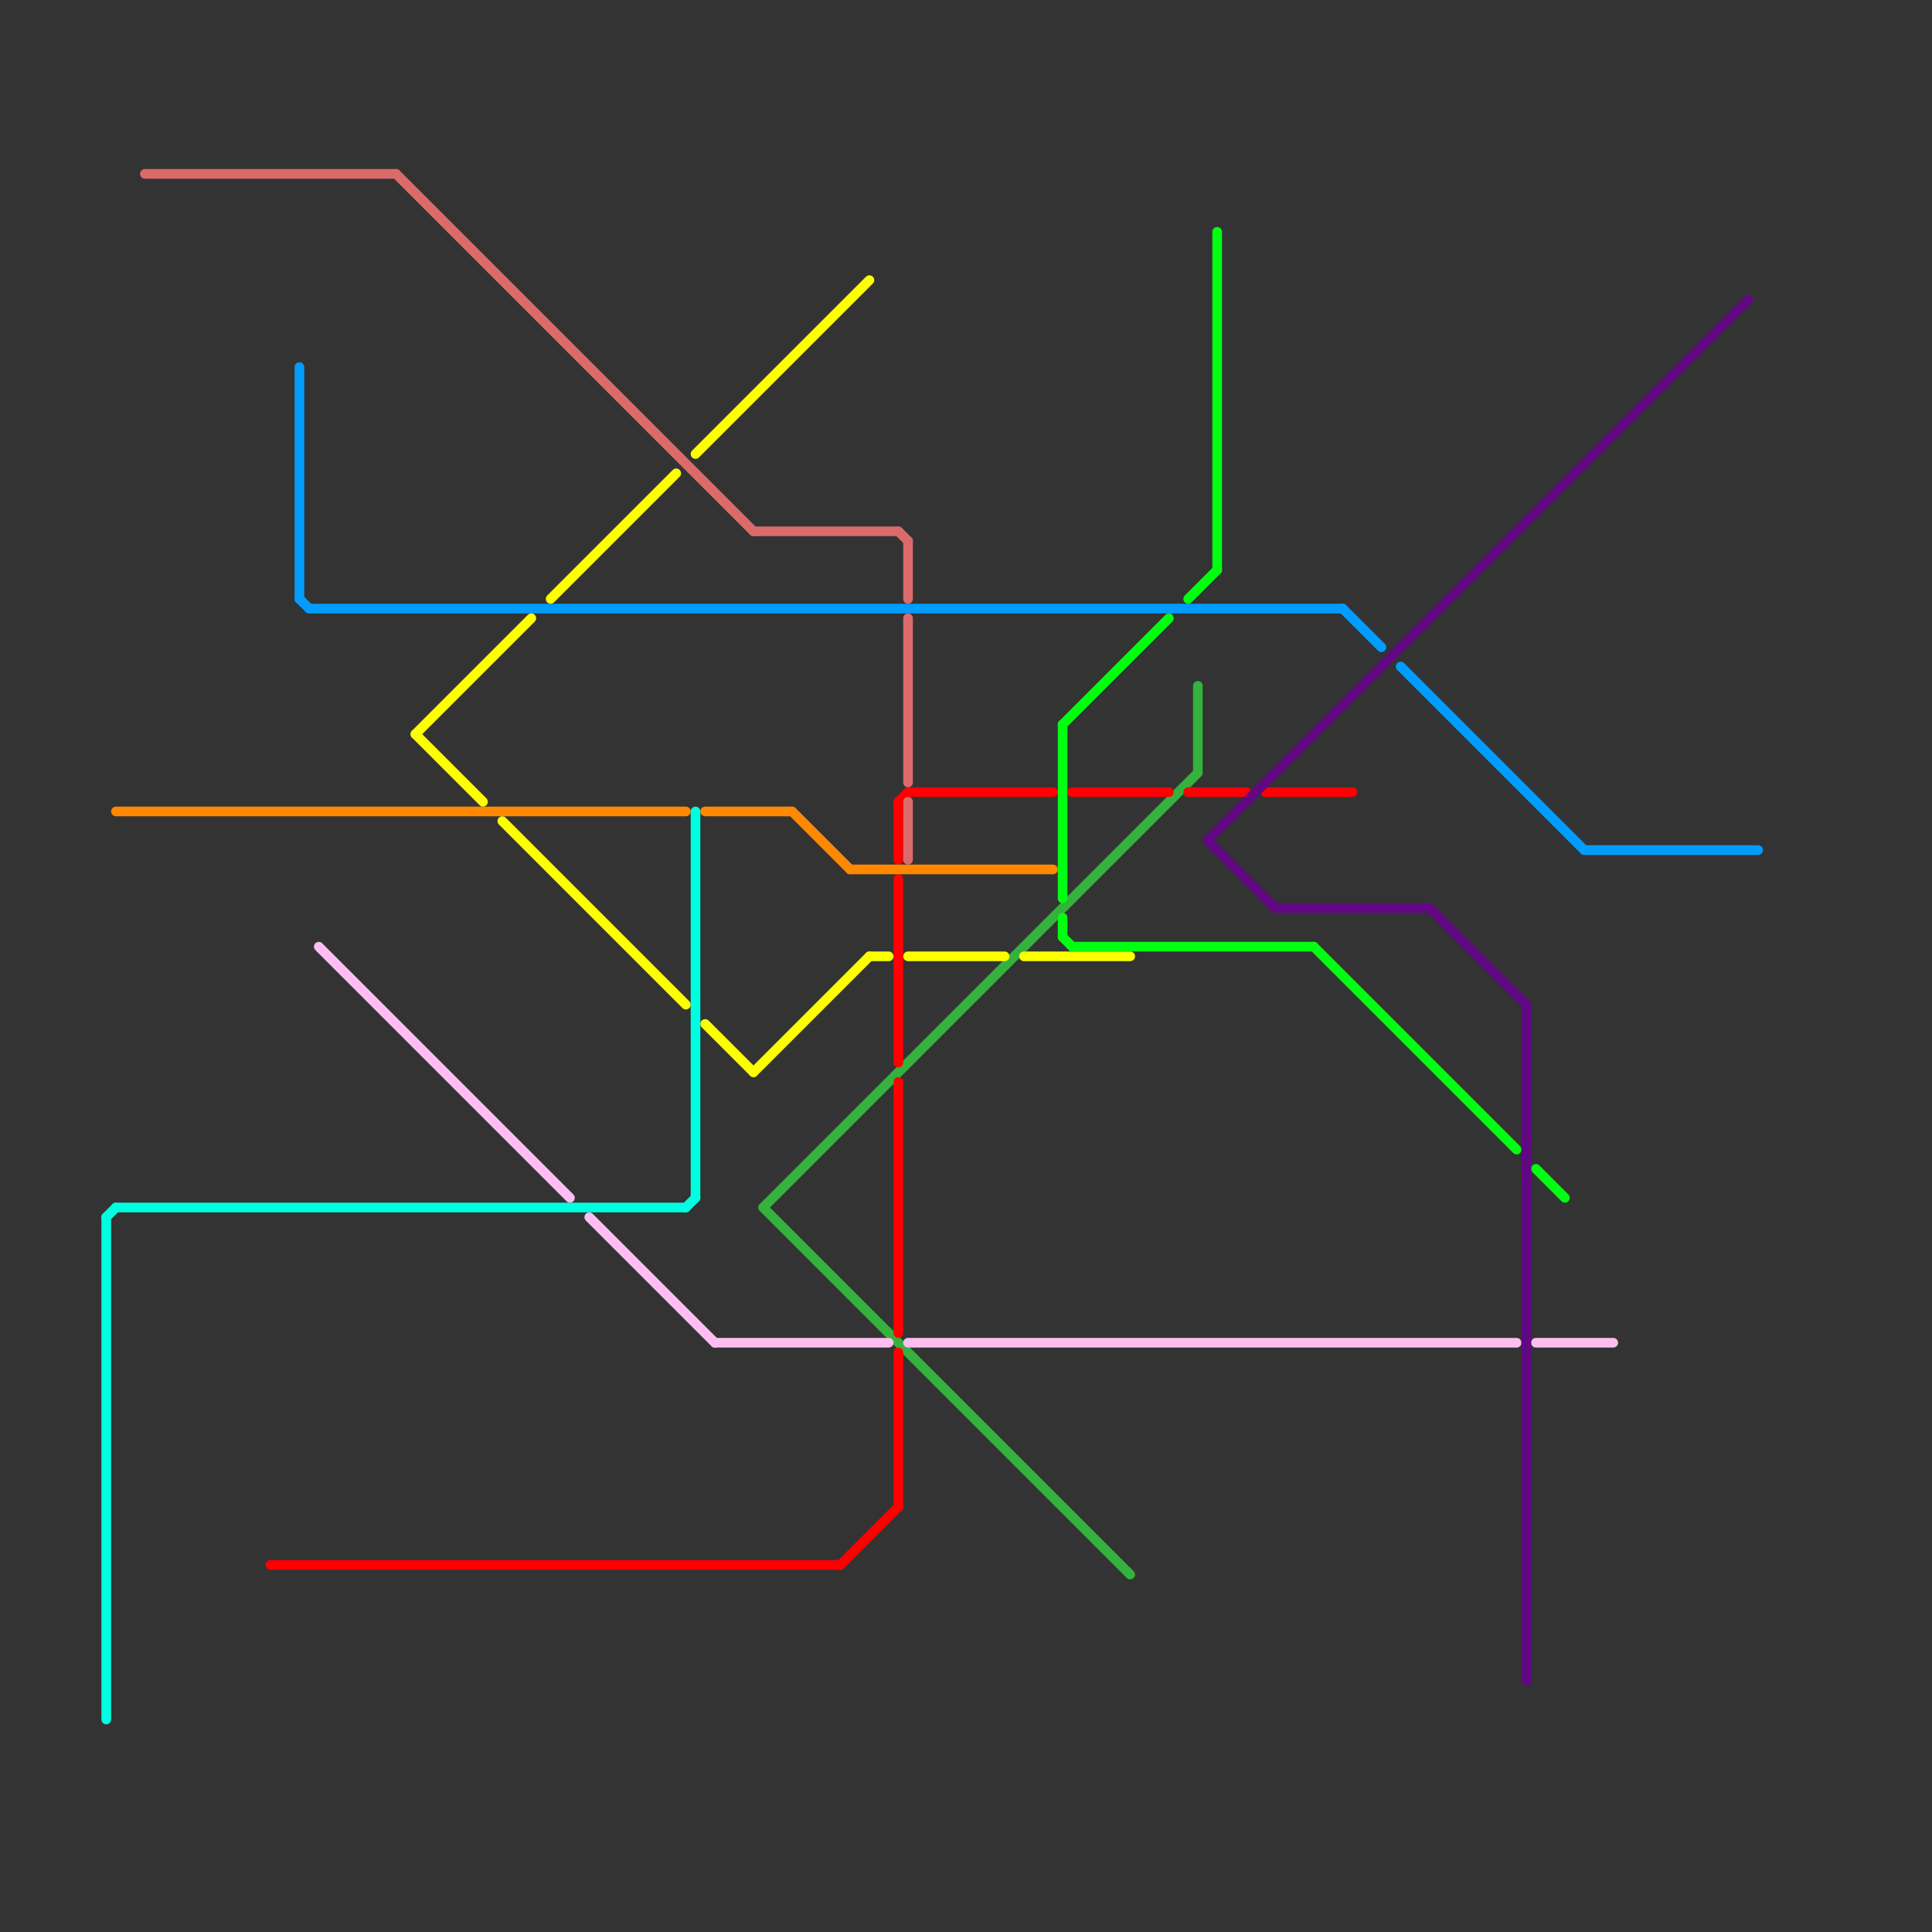 
<svg version="1.1" xmlns="http://www.w3.org/2000/svg" viewBox="0 0 200 200">
<rect x="0" y="0" width="200" height="200" fill="#333333" stroke="none"/>
<style>text { font: 1px Helvetica; font-weight: 600; white-space: pre; dominant-baseline: central; } line { stroke-width: 1; fill: none; stroke-linecap: round; stroke-linejoin: round; } .c0 { stroke: #35b13d } .c1 { stroke: #febef2 } .c2 { stroke: #009dff } .c3 { stroke: #ff0000 } .c4 { stroke: #ff8800 } .c5 { stroke: #fbff00 } .c6 { stroke: #00ffe1 } .c7 { stroke: #00ff11 } .c8 { stroke: #620783 } .c9 { stroke: #db6b6b }</style><defs><g id="wm-xf"><circle r="1.2" fill="#000"/><circle r="0.9" fill="#fff"/><circle r="0.6" fill="#000"/><circle r="0.3" fill="#fff"/></g><g id="wm"><circle r="0.6" fill="#000"/><circle r="0.3" fill="#fff"/></g></defs><line class="c0" x1="79" y1="125" x2="124" y2="80"/><line class="c0" x1="79" y1="125" x2="117" y2="163"/><line class="c0" x1="124" y1="71" x2="124" y2="80"/><line class="c1" x1="61" y1="126" x2="74" y2="139"/><line class="c1" x1="94" y1="139" x2="157" y2="139"/><line class="c1" x1="159" y1="139" x2="167" y2="139"/><line class="c1" x1="74" y1="139" x2="92" y2="139"/><line class="c1" x1="33" y1="98" x2="59" y2="124"/><line class="c2" x1="32" y1="63" x2="139" y2="63"/><line class="c2" x1="139" y1="63" x2="143" y2="67"/><line class="c2" x1="145" y1="69" x2="164" y2="88"/><line class="c2" x1="31" y1="62" x2="32" y2="63"/><line class="c2" x1="31" y1="38" x2="31" y2="62"/><line class="c2" x1="164" y1="88" x2="182" y2="88"/><line class="c3" x1="93" y1="83" x2="93" y2="89"/><line class="c3" x1="28" y1="162" x2="87" y2="162"/><line class="c3" x1="94" y1="82" x2="109" y2="82"/><line class="c3" x1="123" y1="82" x2="129" y2="82"/><line class="c3" x1="111" y1="82" x2="121" y2="82"/><line class="c3" x1="93" y1="83" x2="94" y2="82"/><line class="c3" x1="93" y1="112" x2="93" y2="138"/><line class="c3" x1="93" y1="140" x2="93" y2="156"/><line class="c3" x1="93" y1="91" x2="93" y2="110"/><line class="c3" x1="131" y1="82" x2="140" y2="82"/><line class="c3" x1="87" y1="162" x2="93" y2="156"/><line class="c4" x1="82" y1="84" x2="88" y2="90"/><line class="c4" x1="73" y1="84" x2="82" y2="84"/><line class="c4" x1="12" y1="84" x2="71" y2="84"/><line class="c4" x1="88" y1="90" x2="109" y2="90"/><line class="c5" x1="90" y1="99" x2="92" y2="99"/><line class="c5" x1="43" y1="76" x2="55" y2="64"/><line class="c5" x1="94" y1="99" x2="104" y2="99"/><line class="c5" x1="72" y1="47" x2="90" y2="29"/><line class="c5" x1="57" y1="62" x2="70" y2="49"/><line class="c5" x1="73" y1="106" x2="78" y2="111"/><line class="c5" x1="106" y1="99" x2="117" y2="99"/><line class="c5" x1="52" y1="85" x2="71" y2="104"/><line class="c5" x1="78" y1="111" x2="90" y2="99"/><line class="c5" x1="43" y1="76" x2="50" y2="83"/><line class="c6" x1="11" y1="126" x2="11" y2="178"/><line class="c6" x1="72" y1="84" x2="72" y2="124"/><line class="c6" x1="11" y1="126" x2="12" y2="125"/><line class="c6" x1="71" y1="125" x2="72" y2="124"/><line class="c6" x1="12" y1="125" x2="71" y2="125"/><line class="c7" x1="110" y1="97" x2="111" y2="98"/><line class="c7" x1="123" y1="62" x2="126" y2="59"/><line class="c7" x1="159" y1="121" x2="162" y2="124"/><line class="c7" x1="111" y1="98" x2="136" y2="98"/><line class="c7" x1="110" y1="95" x2="110" y2="97"/><line class="c7" x1="126" y1="24" x2="126" y2="59"/><line class="c7" x1="136" y1="98" x2="157" y2="119"/><line class="c7" x1="110" y1="75" x2="121" y2="64"/><line class="c7" x1="110" y1="75" x2="110" y2="93"/><line class="c8" x1="132" y1="94" x2="148" y2="94"/><line class="c8" x1="125" y1="87" x2="181" y2="31"/><line class="c8" x1="158" y1="104" x2="158" y2="174"/><line class="c8" x1="125" y1="87" x2="132" y2="94"/><line class="c8" x1="148" y1="94" x2="158" y2="104"/><line class="c9" x1="41" y1="18" x2="78" y2="55"/><line class="c9" x1="78" y1="55" x2="93" y2="55"/><line class="c9" x1="94" y1="56" x2="94" y2="62"/><line class="c9" x1="15" y1="18" x2="41" y2="18"/><line class="c9" x1="94" y1="64" x2="94" y2="81"/><line class="c9" x1="93" y1="55" x2="94" y2="56"/><line class="c9" x1="94" y1="83" x2="94" y2="89"/>
</svg>
